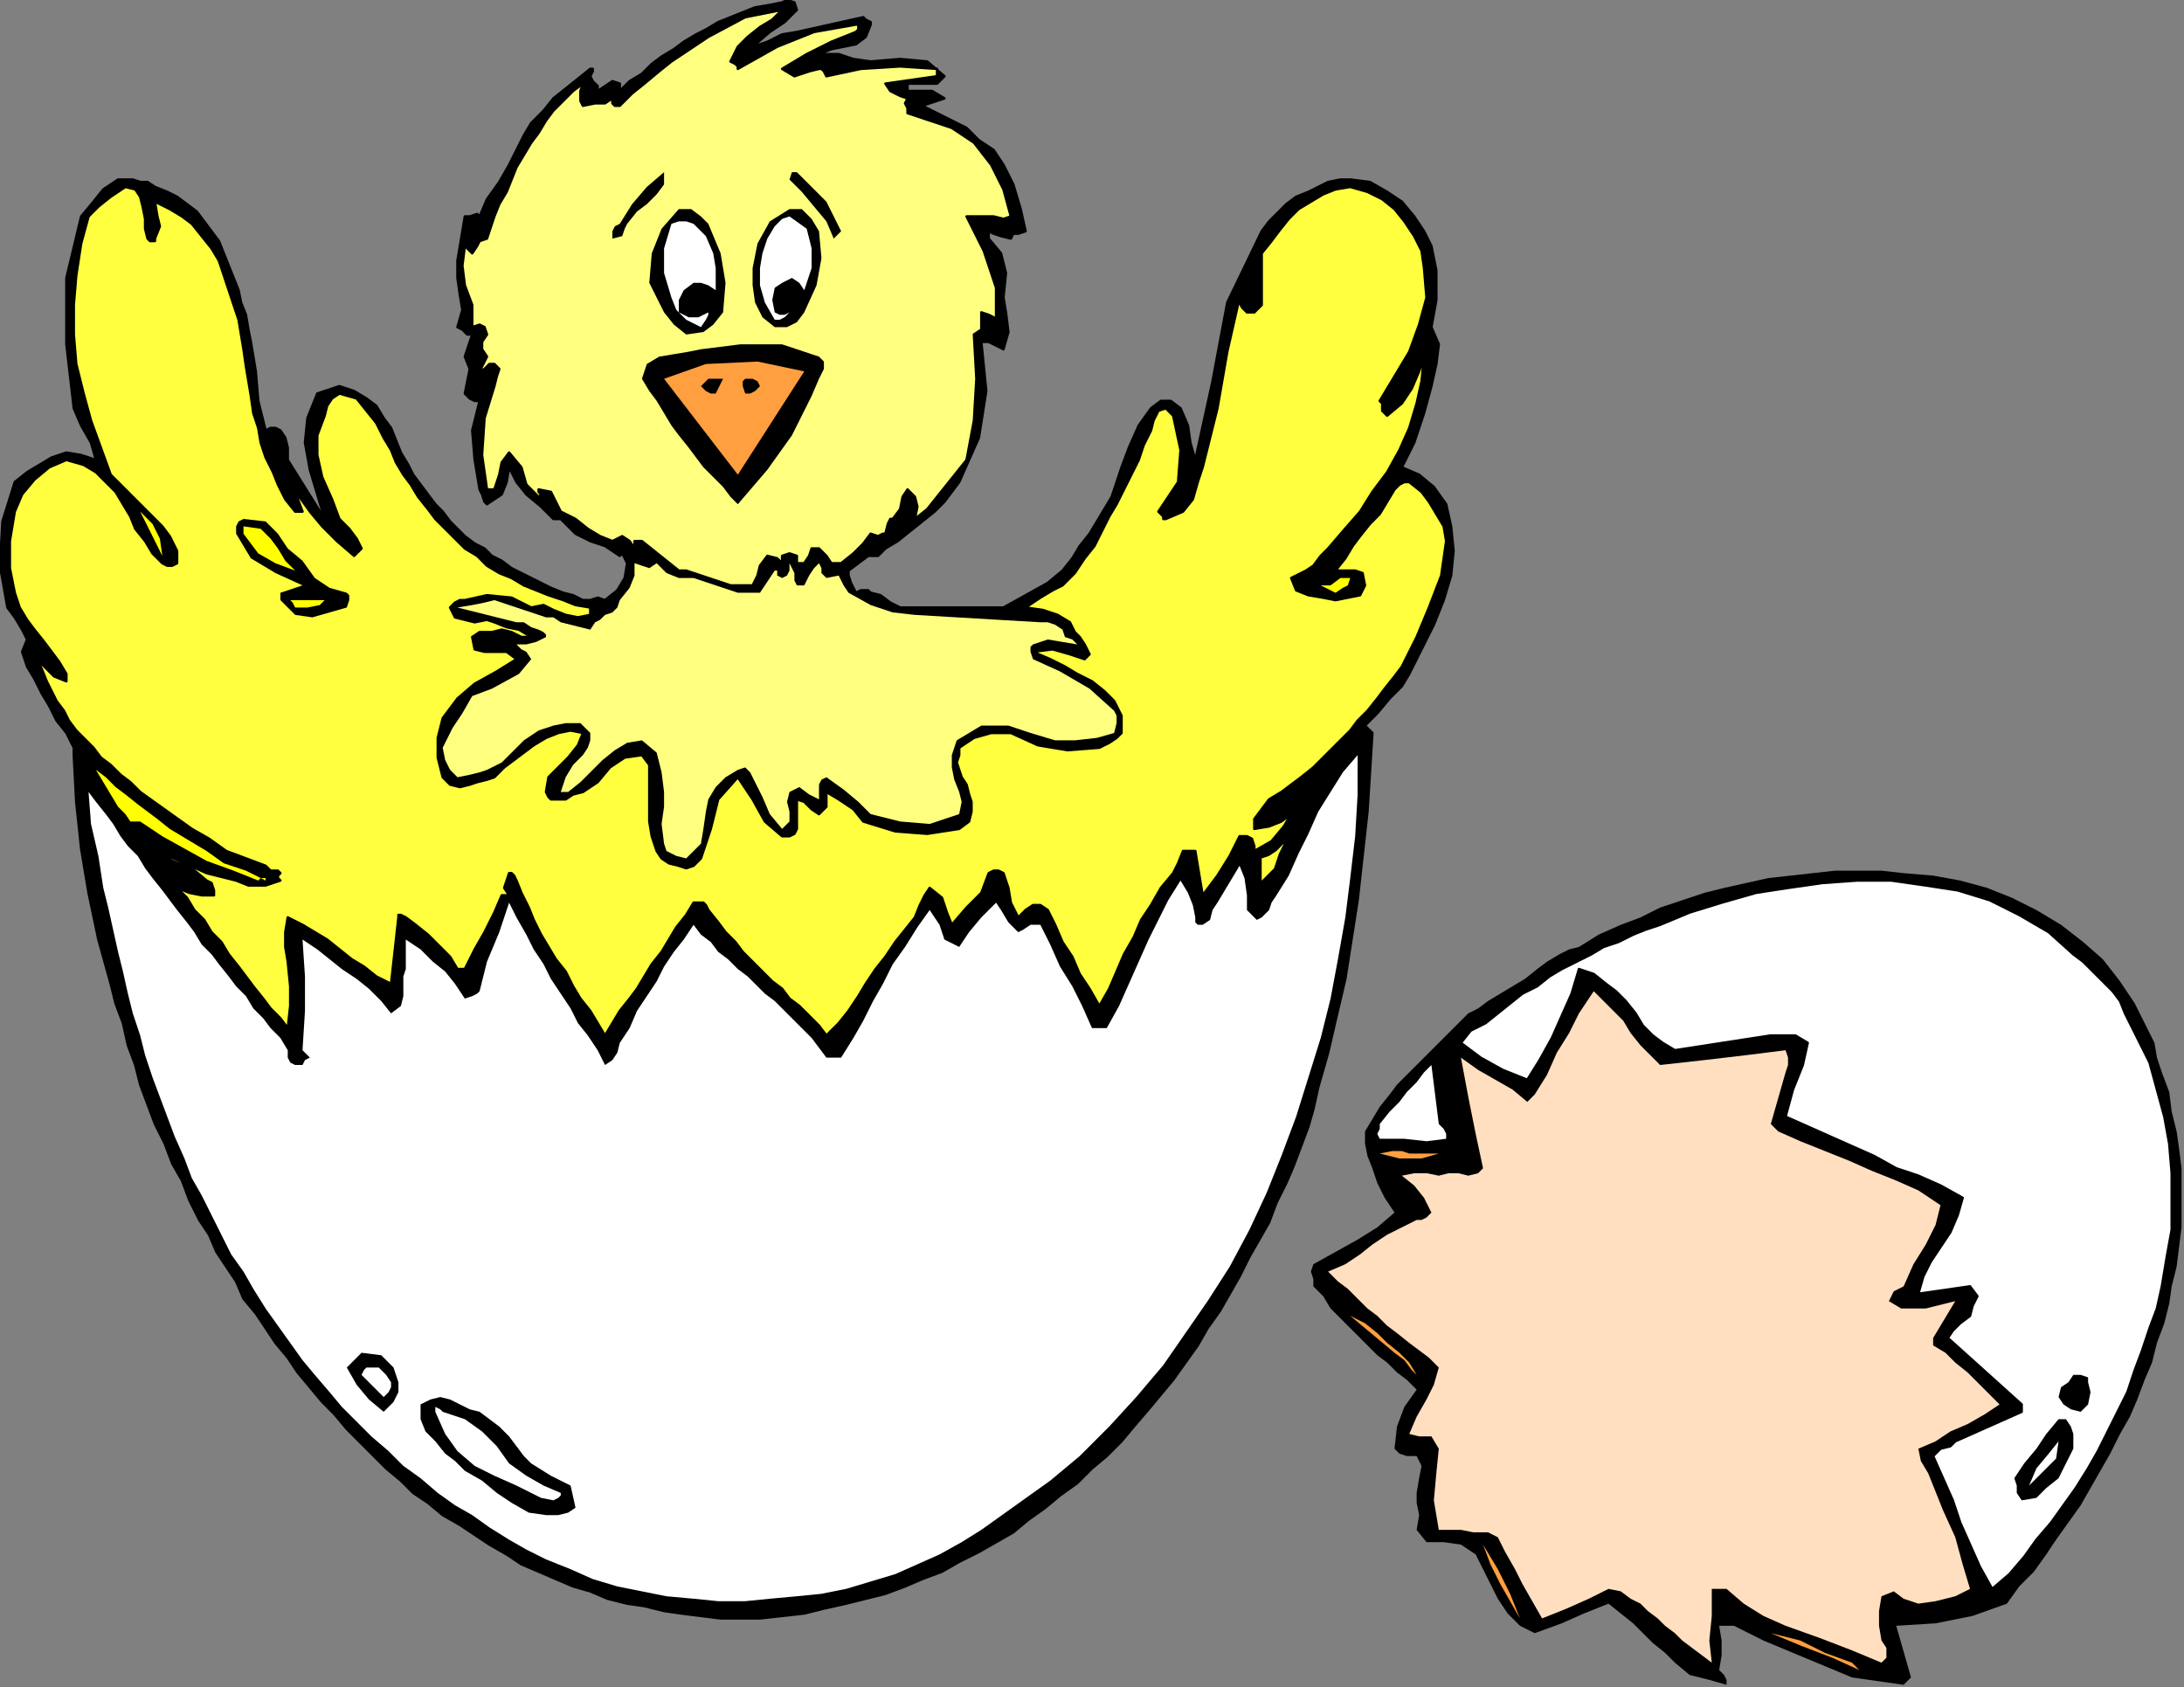 <?xml version="1.0" encoding="UTF-8" standalone="no"?>
<svg
   xmlns:dc="http://purl.org/dc/elements/1.1/"
   xmlns:cc="http://creativecommons.org/ns#"
   xmlns:rdf="http://www.w3.org/1999/02/22-rdf-syntax-ns#"
   xmlns:svg="http://www.w3.org/2000/svg"
   xmlns="http://www.w3.org/2000/svg"
   xmlns:sodipodi="http://sodipodi.sourceforge.net/DTD/sodipodi-0.dtd"
   xmlns:inkscape="http://www.inkscape.org/namespaces/inkscape"
   version="1.0"
   width="150.368mm"
   height="116.163mm"
   id="svg79"
   sodipodi:docname="ANSSG229.WMF">
  <rect width="100%" height="100%" fill="#808080" stroke="none"/>
  <sodipodi:namedview
     pagecolor="#ffffff"
     bordercolor="#666666"
     borderopacity="1"
     objecttolerance="10"
     gridtolerance="10"
     guidetolerance="10"
     inkscape:pageopacity="0"
     inkscape:pageshadow="2"
     inkscape:window-width="640"
     inkscape:window-height="480"
     id="namedview81" />
  <defs
     id="defs3">
    <pattern
       id="WMFhbasepattern"
       patternUnits="userSpaceOnUse"
       width="6"
       height="6"
       x="0"
       y="0" />
  </defs>
  <path
     style="fill:#000000;fill-rule:evenodd;fill-opacity:1;stroke:#000000;stroke-width:0.64px;stroke-linecap:round;stroke-linejoin:round;stroke-miterlimit:4;stroke-dasharray:none;stroke-opacity:1;"
     d="  M 257.28,62.08   L 260.48,65.92   L 261.76,71.04   L 261.12,77.44   L 261.12,77.44   L 261.76,81.28   L 262.4,86.4   L 261.12,90.88   L 261.12,90.88   L 259.84,90.24   L 258.56,89.6   L 257.28,88.96   L 257.28,88.96   L 255.36,88.96   L 256.64,101.76   L 254.72,113.92   L 249.6,125.44   L 249.6,125.44   L 247.68,128   L 245.76,130.56   L 243.2,133.12   L 240,135.68   L 236.8,138.24   L 233.6,140.8   L 230.4,142.72   L 230.4,142.72   L 229.76,143.36   L 229.12,144   L 228.48,144.64   L 228.48,144.64   L 225.92,144.64   L 223.36,146.56   L 220.8,148.48   L 220.8,148.48   L 220.8,149.76   L 221.44,151.68   L 222.72,154.24   L 222.72,154.24   L 224,153.6   L 225.92,153.6   L 226.56,154.24   L 226.56,154.24   L 229.12,154.88   L 231.68,156.8   L 234.24,158.08   L 234.24,158.08   L 243.2,158.08   L 252.16,158.08   L 261.12,158.08   L 261.12,158.08   L 266.88,154.88   L 272.64,151.68   L 276.48,148.48   L 276.48,148.48   L 279.04,145.28   L 280.96,142.08   L 283.52,138.88   L 285.44,135.68   L 287.36,132.48   L 289.28,129.28   L 290.56,125.44   L 291.84,121.6   L 291.84,121.6   L 293.76,116.48   L 296.32,110.72   L 299.52,106.24   L 299.52,106.24   L 302.08,104.32   L 304.64,104.32   L 307.2,106.24   L 307.2,106.24   L 309.12,110.72   L 309.76,115.2   L 311.04,119.68   L 311.04,119.68   L 315.52,99.2   L 319.36,78.72   L 328.32,60.16   L 328.32,60.16   L 330.24,57.6   L 332.8,55.04   L 334.72,53.12   L 337.28,51.2   L 340.48,49.92   L 343.04,48.64   L 345.6,47.36   L 348.8,46.72   L 351.36,46.72   L 351.36,46.72   L 356.48,47.36   L 360.96,49.92   L 364.8,52.48   L 368,56.32   L 370.56,60.16   L 372.48,64   L 372.48,64   L 373.76,70.4   L 373.76,78.08   L 372.48,85.12   L 372.48,85.12   L 374.4,89.6   L 373.76,94.72   L 372.48,100.48   L 372.48,100.48   L 370.56,107.52   L 368,115.2   L 364.8,121.6   L 364.8,121.6   L 369.28,123.52   L 373.12,126.72   L 376.32,131.2   L 376.32,131.2   L 377.6,136.96   L 378.24,143.36   L 377.6,149.76   L 375.68,156.16   L 373.12,162.56   L 369.92,168.96   L 366.72,175.36   L 366.72,175.36   L 364.8,178.56   L 361.6,181.76   L 358.4,185.6   L 355.2,188.8   L 355.2,188.8   L 357.12,190.72   L 355.84,211.2   L 353.28,234.24   L 350.08,254.72   L 347.52,265.6   L 347.52,265.6   L 345.6,273.92   L 343.04,282.88   L 341.76,288.64   L 341.76,288.64   L 340.48,293.12   L 338.56,298.24   L 336.64,303.36   L 334.72,307.84   L 332.16,312.96   L 330.24,318.08   L 327.68,322.56   L 325.12,327.04   L 322.56,332.16   L 320,336.64   L 317.44,341.12   L 314.24,345.6   L 311.68,350.08   L 308.48,354.56   L 305.28,359.04   L 302.08,362.88   L 298.88,366.72   L 295.04,371.2   L 291.84,375.04   L 288,378.88   L 284.16,382.08   L 280.32,385.92   L 275.84,389.12   L 272,392.32   L 267.52,395.52   L 263.68,398.72   L 259.2,401.28   L 254.72,403.84   L 249.6,406.4   L 245.12,408.96   L 240,410.88   L 235.52,412.8   L 230.4,414.72   L 225.28,416   L 220.16,417.28   L 214.4,418.56   L 209.28,419.84   L 203.52,420.48   L 197.76,421.12   L 197.76,421.12   L 192.64,421.12   L 187.52,421.12   L 182.4,420.48   L 177.28,419.84   L 172.8,419.2   L 167.68,417.92   L 163.2,417.28   L 158.08,416   L 153.6,414.08   L 149.12,412.8   L 144.64,410.88   L 140.16,408.96   L 135.68,407.04   L 131.84,404.48   L 127.36,401.92   L 123.52,399.36   L 119.68,396.8   L 115.2,394.24   L 111.36,391.04   L 107.52,388.48   L 104.32,385.28   L 100.48,382.08   L 97.28,378.88   L 93.44,375.04   L 90.24,371.84   L 87.04,368   L 83.84,364.8   L 80.64,360.96   L 77.44,357.12   L 74.88,353.28   L 71.68,349.44   L 69.12,345.6   L 66.56,341.76   L 63.36,337.92   L 61.44,333.44   L 58.88,329.6   L 56.32,325.76   L 54.4,321.28   L 51.84,317.44   L 51.84,317.44   L 49.28,312.32   L 47.36,307.2   L 44.8,302.72   L 42.88,297.6   L 40.32,292.48   L 38.4,287.36   L 36.48,282.24   L 35.2,277.12   L 33.28,272   L 32,266.24   L 30.08,261.12   L 28.8,256   L 28.8,256   L 25.6,244.48   L 23.04,232.32   L 21.12,220.8   L 19.84,208.64   L 19.2,196.48   L 19.2,196.48   L 19.2,194.56   L 17.28,190.72   L 14.72,187.52   L 12.8,183.68   L 10.88,180.48   L 8.96,176.64   L 7.04,173.44   L 5.76,169.6   L 5.76,169.6   L 7.04,166.4   L 5.76,163.84   L 3.84,160.64   L 1.92,158.08   L 1.92,158.08   L 0,147.2   L 0.64,135.68   L 3.84,125.44   L 3.84,125.44   L 7.04,122.88   L 10.24,120.96   L 13.44,119.04   L 17.28,117.76   L 21.12,118.4   L 24.96,119.68   L 24.96,119.68   L 23.68,115.2   L 21.12,110.72   L 19.2,106.24   L 19.2,106.24   L 17.28,89.6   L 17.28,72.32   L 21.12,56.32   L 21.12,56.32   L 24.32,52.48   L 26.88,49.28   L 30.72,46.72   L 34.56,46.72   L 34.56,46.72   L 36.48,47.36   L 38.4,47.36   L 40.32,48.64   L 40.32,48.64   L 43.52,49.92   L 46.08,51.2   L 48.64,53.12   L 51.2,55.04   L 53.12,57.6   L 55.04,60.16   L 56.96,62.72   L 58.24,65.92   L 59.52,69.12   L 60.8,72.32   L 62.08,75.52   L 62.72,78.72   L 64,81.92   L 64.64,85.76   L 65.28,88.96   L 65.28,88.96   L 66.56,96.64   L 67.2,104.32   L 69.12,112   L 69.12,112   L 70.4,111.36   L 71.68,111.36   L 72.96,112   L 72.96,112   L 74.24,113.92   L 74.88,116.48   L 74.88,119.68   L 74.88,119.68   L 78.08,124.8   L 81.28,129.92   L 84.48,135.04   L 84.48,135.04   L 82.56,128.64   L 80.64,122.24   L 79.36,115.2   L 80,108.8   L 82.56,102.4   L 82.56,102.4   L 88.32,100.48   L 92.16,101.76   L 95.36,103.68   L 97.92,105.6   L 99.84,108.8   L 101.76,111.36   L 103.04,114.56   L 104.32,117.76   L 106.24,120.96   L 107.52,123.52   L 107.52,123.52   L 109.44,126.08   L 111.36,128.64   L 113.28,131.2   L 115.2,133.12   L 117.12,135.68   L 119.04,137.6   L 120.96,139.52   L 123.52,141.44   L 126.08,142.72   L 128,144.64   L 130.56,145.92   L 133.12,147.84   L 135.68,149.12   L 138.24,150.4   L 140.8,151.68   L 143.36,152.96   L 146.56,154.24   L 149.12,154.88   L 151.68,156.16   L 151.68,156.16   L 153.6,156.16   L 155.52,155.52   L 157.44,156.16   L 157.44,156.16   L 160.64,153.6   L 162.56,150.4   L 163.2,146.56   L 163.2,146.56   L 162.56,145.28   L 161.92,144   L 161.28,144.64   L 161.28,144.64   L 157.44,142.08   L 153.6,140.8   L 149.76,138.88   L 149.76,138.88   L 147.84,136.96   L 145.92,135.04   L 144,135.04   L 144,135.04   L 140.8,131.84   L 136.96,128.64   L 134.4,125.44   L 132.48,121.6   L 132.48,121.6   L 131.84,125.44   L 130.56,128.64   L 126.72,131.2   L 126.72,131.2   L 126.08,130.56   L 125.44,128.64   L 124.8,127.36   L 124.8,127.36   L 123.52,119.68   L 122.88,112   L 124.8,104.32   L 124.8,104.32   L 123.52,104.32   L 122.24,103.68   L 120.96,102.4   L 120.96,102.4   L 121.6,99.2   L 122.24,96   L 120.96,92.8   L 120.96,92.8   L 122.88,87.04   L 121.6,87.04   L 120.32,85.76   L 119.04,85.12   L 119.04,85.12   L 120.32,80.64   L 119.68,76.8   L 119.04,72.32   L 119.04,67.84   L 119.04,67.84   L 120.96,56.32   L 122.24,56.32   L 124.16,55.68   L 124.8,56.32   L 124.8,56.32   L 126.72,51.84   L 129.92,47.36   L 132.48,42.88   L 132.48,42.88   L 134.4,39.04   L 136.32,35.2   L 138.24,32   L 141.44,28.8   L 144,25.6   L 147.2,23.04   L 150.4,20.48   L 153.6,17.92   L 153.6,17.92   L 154.24,17.92   L 154.24,18.56   L 153.6,19.84   L 153.6,19.84   L 154.24,21.12   L 155.52,22.4   L 155.52,23.68   L 155.52,23.68   L 157.44,22.4   L 159.36,21.12   L 161.28,21.76   L 161.28,21.76   L 161.28,22.4   L 161.28,23.04   L 161.28,23.68   L 161.28,23.68   L 163.84,21.12   L 167.04,19.2   L 169.6,16.64   L 172.16,14.72   L 175.36,12.8   L 177.92,10.88   L 181.12,8.96   L 183.68,7.68   L 186.88,5.76   L 190.08,4.48   L 193.28,3.2   L 196.48,1.92   L 200.32,1.28   L 203.52,0.64   L 203.52,0.64   L 204.8,0   L 206.72,0.64   L 207.36,2.56   L 207.36,2.56   L 204.16,5.76   L 200.32,8.32   L 195.84,12.16   L 195.84,12.16   L 199.68,10.88   L 203.52,8.96   L 207.36,8.32   L 207.36,8.32   L 224.64,4.48   L 225.28,5.12   L 226.56,5.76   L 226.56,6.4   L 226.56,6.4   L 225.28,9.6   L 222.72,11.52   L 219.52,12.16   L 216.32,12.8   L 213.12,14.08   L 213.12,14.08   L 218.24,14.08   L 222.08,15.36   L 226.56,16   L 226.56,16   L 234.24,15.36   L 241.28,16   L 245.76,19.84   L 245.76,19.84   L 243.84,21.76   L 240,21.76   L 236.16,21.76   L 236.16,21.76   L 236.16,23.68   L 239.36,23.68   L 242.56,23.68   L 245.76,25.6   L 245.76,25.6   L 243.84,26.24   L 241.92,26.88   L 240,27.52   L 240,27.52   L 243.84,29.44   L 247.68,31.36   L 251.52,33.28   L 251.52,33.28   L 254.72,36.48   L 258.56,39.04   L 261.12,42.88   L 261.12,42.88   L 263.68,48   L 265.6,54.4   L 266.88,60.16   L 266.88,60.16   L 264.96,60.8   L 263.68,60.8   L 263.04,62.08   L 263.04,62.08   L 260.48,61.44   L 258.56,60.8   L 257.28,60.16   L 257.28,60.16   L 257.28,62.08  z "
     id="path5" />
  <path
     style="fill:#ffff7f;fill-rule:evenodd;fill-opacity:1;stroke:#000000;stroke-width:0.64px;stroke-linecap:round;stroke-linejoin:round;stroke-miterlimit:4;stroke-dasharray:none;stroke-opacity:1;"
     d="  M 255.36,56.32   L 258.56,56.32   L 261.12,56.96   L 263.04,56.32   L 263.04,56.32   L 261.12,49.28   L 257.92,42.88   L 253.44,37.12   L 247.68,33.28   L 247.68,33.28   L 236.16,29.44   L 236.16,28.16   L 235.52,26.88   L 236.16,25.6   L 236.16,25.6   L 234.24,24.96   L 231.68,23.68   L 230.4,21.76   L 230.4,21.76   L 230.4,21.76   L 243.84,19.84   L 243.84,17.92   L 234.24,17.28   L 224,17.92   L 215.04,19.84   L 215.04,19.84   L 214.4,18.56   L 213.76,17.92   L 213.12,17.92   L 213.12,17.92   L 210.56,18.56   L 206.72,19.84   L 203.52,17.92   L 203.52,17.92   L 209.92,14.08   L 216.32,10.88   L 222.72,8.32   L 222.72,8.32   L 223.36,7.68   L 223.36,6.4   L 222.72,6.4   L 222.72,6.4   L 211.84,8.32   L 202.24,12.16   L 192,17.92   L 192,17.92   L 192,17.28   L 191.36,16.64   L 190.08,16   L 190.08,16   L 192,12.16   L 194.56,9.6   L 197.76,7.04   L 200.96,5.12   L 203.52,2.56   L 203.52,2.56   L 193.92,4.48   L 184.32,9.6   L 174.72,16   L 174.72,16   L 171.52,18.56   L 167.68,21.76   L 164.48,24.32   L 161.28,27.52   L 161.28,27.52   L 160,27.52   L 159.36,26.88   L 159.36,25.6   L 159.36,25.6   L 157.44,26.88   L 154.88,26.88   L 151.68,27.52   L 151.68,27.52   L 151.04,26.24   L 151.04,23.68   L 151.68,21.76   L 151.68,21.76   L 151.68,22.4   L 151.68,22.4   L 151.68,21.76   L 151.68,21.76   L 151.68,21.76   L 149.12,23.68   L 146.56,26.24   L 144,28.8   L 142.08,31.36   L 140.16,34.56   L 138.24,37.12   L 136.32,40.32   L 134.4,43.52   L 133.12,46.72   L 131.84,49.92   L 129.92,53.12   L 128.64,56.32   L 128.64,56.32   L 128,58.24   L 127.36,60.16   L 126.72,62.08   L 126.72,62.08   L 124.8,62.72   L 124.16,64   L 122.88,65.92   L 122.88,65.92   L 120.96,64   L 120.32,69.12   L 120.96,74.24   L 122.88,79.36   L 122.88,79.36   L 122.88,81.28   L 122.88,83.2   L 122.88,85.12   L 122.88,85.12   L 124.8,84.48   L 126.08,85.12   L 126.72,87.04   L 126.72,87.04   L 125.44,88.96   L 125.44,90.88   L 126.72,92.8   L 126.72,92.8   L 126.08,94.08   L 125.44,95.36   L 124.8,96.64   L 124.8,96.64   L 126.08,96   L 127.36,94.72   L 128.64,94.72   L 128.64,94.72   L 129.92,96   L 129.28,97.92   L 128.64,100.48   L 128.64,100.48   L 126.08,108.8   L 125.44,118.4   L 126.72,127.36   L 126.72,127.36   L 128.64,127.36   L 129.92,123.52   L 130.56,120.32   L 132.48,117.76   L 132.48,117.76   L 135.68,121.6   L 136.96,126.08   L 140.16,129.28   L 140.16,129.28   L 140.8,128.64   L 140.16,128   L 140.16,127.36   L 140.16,127.36   L 143.36,128   L 144.64,130.56   L 145.92,133.12   L 145.92,133.12   L 149.76,135.04   L 152.96,137.6   L 156.16,139.52   L 159.36,140.8   L 159.36,140.8   L 161.92,139.52   L 163.84,140.8   L 165.12,142.72   L 165.12,142.72   L 165.12,140.8   L 167.04,140.8   L 170.24,143.36   L 173.44,145.92   L 176.64,148.48   L 176.64,148.48   L 178.56,148.48   L 184.32,150.4   L 190.08,152.32   L 195.84,152.32   L 195.84,152.32   L 197.12,149.76   L 197.76,147.2   L 199.68,144.64   L 199.68,144.64   L 202.24,145.28   L 203.52,146.56   L 203.52,144.64   L 203.52,144.64   L 205.44,144   L 207.36,144.64   L 207.36,146.56   L 207.36,146.56   L 208,146.56   L 208.64,146.56   L 209.28,146.56   L 209.28,146.56   L 210.56,144.64   L 211.2,142.72   L 213.12,142.72   L 213.12,142.72   L 215.04,144.64   L 216.32,146.56   L 218.88,146.56   L 218.88,146.56   L 222.08,144   L 224.64,141.44   L 226.56,138.88   L 226.56,138.88   L 228.48,139.52   L 229.76,138.88   L 230.4,138.88   L 230.4,138.88   L 231.04,136.32   L 231.68,135.04   L 232.32,135.04   L 232.32,135.04   L 234.24,132.48   L 234.88,129.28   L 236.16,127.36   L 236.16,127.36   L 238.08,129.28   L 238.72,131.84   L 238.08,135.04   L 238.08,135.04   L 241.28,132.48   L 243.84,129.28   L 246.4,126.08   L 248.96,122.88   L 251.52,119.68   L 251.52,119.68   L 253.44,109.44   L 254.08,98.56   L 253.44,87.04   L 253.44,87.04   L 255.36,85.76   L 255.36,83.2   L 255.36,81.28   L 255.36,81.28   L 257.28,81.92   L 258.56,82.56   L 259.2,83.2   L 259.2,83.2   L 259.2,74.88   L 256,65.28   L 251.52,56.32   L 251.52,56.32   L 255.36,56.32  z "
     id="path7" />
  <path
     style="fill:#000000;fill-rule:evenodd;fill-opacity:1;stroke:none;"
     d="  M 215.04,52.48   L 218.88,60.16   L 216.96,62.08   L 215.04,57.6   L 211.84,53.76   L 208.64,49.92   L 205.44,46.72   L 205.44,46.72   L 206.08,44.8   L 207.36,44.8   L 207.36,44.8   L 207.36,44.8   L 215.04,52.48  z "
     id="path9" />
  <path
     style="fill:#000000;fill-rule:evenodd;fill-opacity:1;stroke:none;"
     d="  M 163.2,58.24   L 162.56,59.52   L 161.92,61.44   L 159.36,62.08   L 159.36,62.08   L 159.36,60.16   L 160,58.88   L 161.28,58.24   L 161.28,58.24   L 164.48,53.12   L 168.32,48.64   L 172.8,44.8   L 172.8,44.8   L 172.8,48   L 170.88,50.56   L 168.32,53.12   L 165.76,55.04   L 163.2,58.24  z "
     id="path11" />
  <path
     style="fill:#ffff3f;fill-rule:evenodd;fill-opacity:1;stroke:#000000;stroke-width:0.64px;stroke-linecap:round;stroke-linejoin:round;stroke-miterlimit:4;stroke-dasharray:none;stroke-opacity:1;"
     d="  M 370.56,69.76   L 371.2,77.44   L 369.28,84.48   L 366.72,91.52   L 362.88,97.92   L 359.04,104.32   L 359.04,104.32   L 359.68,104.96   L 359.68,106.88   L 360.96,108.16   L 360.96,108.16   L 364.8,104.96   L 367.36,101.12   L 369.28,96.64   L 370.56,92.8   L 370.56,92.8   L 369.92,99.2   L 368.64,104.96   L 366.72,111.36   L 364.16,117.12   L 360.96,122.88   L 357.12,128   L 353.92,133.12   L 349.44,138.24   L 345.6,142.72   L 345.6,142.72   L 343.68,144.64   L 341.76,147.2   L 339.84,148.48   L 339.84,148.48   L 336,150.4   L 337.28,153.6   L 340.48,154.88   L 344.32,155.52   L 347.52,156.16   L 347.52,156.16   L 350.72,155.52   L 353.92,154.88   L 355.2,152.32   L 355.2,152.32   L 354.56,149.12   L 352.64,148.48   L 349.44,148.48   L 349.44,148.48   L 349.44,148.48   L 348.8,148.48   L 347.52,148.48   L 347.52,148.48   L 350.08,145.28   L 352,142.08   L 353.92,139.52   L 356.48,136.32   L 359.04,133.76   L 360.96,130.56   L 362.88,127.36   L 362.88,127.36   L 364.16,126.08   L 365.44,125.44   L 366.72,125.44   L 366.72,125.44   L 369.92,128   L 371.84,130.56   L 373.76,133.76   L 375.68,136.96   L 376.32,140.8   L 376.32,140.8   L 375.04,149.76   L 371.84,158.08   L 368.64,165.76   L 364.8,173.44   L 364.8,173.44   L 362.88,176   L 360.32,179.2   L 358.4,181.76   L 355.84,184.96   L 353.28,187.52   L 351.36,190.08   L 348.8,192.64   L 346.24,195.2   L 343.68,197.76   L 341.76,199.68   L 338.56,202.24   L 336,204.16   L 333.44,206.08   L 330.24,208   L 330.24,208   L 328.32,210.56   L 326.4,213.12   L 326.4,215.68   L 326.4,215.68   L 330.24,215.04   L 333.44,213.76   L 336,211.84   L 336,211.84   L 334.08,215.04   L 330.88,218.88   L 326.4,221.44   L 326.4,221.44   L 326.4,220.16   L 325.76,218.24   L 324.48,217.6   L 324.48,217.6   L 322.56,217.6   L 320,222.72   L 316.8,227.84   L 312.96,232.96   L 312.96,232.96   L 311.04,221.44   L 307.84,221.44   L 306.56,224.64   L 305.28,227.2   L 305.28,227.2   L 302.08,231.04   L 299.52,235.52   L 296.96,239.36   L 295.04,243.84   L 292.48,248.32   L 290.56,252.8   L 288.64,257.28   L 286.08,261.76   L 286.08,261.76   L 283.52,257.28   L 280.96,253.44   L 279.04,248.96   L 276.48,245.12   L 274.56,240.64   L 272.64,236.8   L 272.64,236.8   L 270.72,235.52   L 268.8,235.52   L 266.88,236.8   L 266.88,236.8   L 264.96,238.72   L 263.04,234.88   L 262.4,231.04   L 261.12,227.2   L 261.12,227.2   L 259.84,226.56   L 258.56,226.56   L 257.28,227.2   L 257.28,227.2   L 255.36,232.32   L 251.52,236.16   L 247.68,240.64   L 247.68,240.64   L 246.4,237.44   L 245.12,233.6   L 241.92,231.04   L 241.92,231.04   L 240.64,232.96   L 239.36,235.52   L 238.08,238.72   L 238.08,238.72   L 235.52,241.92   L 232.96,245.12   L 230.4,248.96   L 227.84,252.16   L 225.28,256   L 223.36,259.2   L 220.8,263.04   L 218.24,266.24   L 215.04,269.44   L 215.04,269.44   L 213.12,266.88   L 210.56,264.32   L 208,261.76   L 205.44,259.84   L 203.52,257.28   L 200.96,255.36   L 198.4,252.8   L 195.84,250.24   L 193.28,247.68   L 191.36,245.12   L 188.8,242.56   L 186.88,240   L 184.32,236.8   L 184.32,236.8   L 183.68,235.52   L 183.04,234.88   L 182.4,234.88   L 182.4,234.88   L 180.48,234.88   L 178.56,238.08   L 176,241.28   L 174.08,244.48   L 172.16,247.68   L 169.6,250.88   L 167.68,254.08   L 165.76,257.28   L 163.84,259.84   L 161.28,263.04   L 159.36,266.24   L 157.44,269.44   L 157.44,269.44   L 155.52,266.24   L 153.6,263.04   L 151.04,259.84   L 149.12,256.64   L 147.2,252.8   L 144.64,249.6   L 142.72,246.4   L 140.8,243.2   L 138.88,239.36   L 137.6,236.16   L 135.68,232.32   L 134.4,229.12   L 134.4,229.12   L 133.76,227.84   L 133.12,227.2   L 132.48,227.2   L 132.48,227.2   L 131.84,229.12   L 131.2,231.04   L 132.48,232.96   L 132.48,232.96   L 130.56,232.96   L 128.64,237.44   L 126.08,242.56   L 123.52,247.04   L 120.96,252.16   L 120.96,252.16   L 119.04,252.16   L 117.12,248.96   L 113.92,245.76   L 111.36,243.2   L 108.16,240.64   L 105.6,238.72   L 105.6,238.72   L 104.32,238.08   L 103.68,238.08   L 103.68,238.72   L 103.68,238.72   L 103.04,244.48   L 102.4,250.24   L 101.76,256   L 101.76,256   L 97.92,254.08   L 94.72,251.52   L 91.52,249.6   L 88.32,247.04   L 85.12,244.48   L 81.92,242.56   L 78.72,240.64   L 74.88,238.72   L 74.88,238.72   L 74.24,242.56   L 74.24,246.4   L 74.88,250.24   L 74.88,250.24   L 75.52,256.64   L 75.52,261.76   L 74.88,267.52   L 74.88,267.52   L 72.96,264.96   L 70.4,262.4   L 68.48,259.84   L 65.92,256.64   L 64,254.08   L 62.08,251.52   L 59.52,248.32   L 57.6,245.12   L 55.04,242.56   L 53.12,239.36   L 50.56,236.8   L 48.64,233.6   L 46.08,231.04   L 46.08,231.04   L 49.28,232.32   L 52.48,232.96   L 55.68,232.96   L 55.68,232.96   L 55.68,231.68   L 55.04,229.76   L 53.76,229.12   L 53.76,229.12   L 49.92,225.92   L 44.8,224   L 40.32,221.44   L 40.32,221.44   L 46.72,224   L 53.76,227.2   L 61.44,229.12   L 61.44,229.12   L 64.64,230.4   L 69.12,230.4   L 72.96,229.12   L 72.96,229.12   L 72.32,228.48   L 72.32,227.84   L 72.96,227.2   L 72.96,227.2   L 72.32,226.56   L 70.4,226.56   L 69.12,225.28   L 69.12,225.28   L 64,223.36   L 58.88,221.44   L 54.4,218.24   L 49.92,215.68   L 45.44,212.48   L 40.96,209.28   L 36.48,206.08   L 36.48,206.08   L 33.92,203.52   L 31.36,201.6   L 28.8,199.04   L 26.24,197.12   L 24.32,194.56   L 22.4,192.64   L 19.84,190.08   L 17.92,187.52   L 16.64,184.96   L 14.72,182.4   L 13.44,179.84   L 12.16,177.28   L 10.88,174.08   L 9.6,171.52   L 9.6,171.52   L 11.52,173.44   L 14.08,176   L 17.28,177.28   L 17.28,177.28   L 17.28,175.36   L 15.36,172.16   L 13.44,169.6   L 11.52,167.04   L 8.96,163.84   L 7.04,161.28   L 5.12,158.08   L 3.84,154.24   L 3.84,154.24   L 2.56,147.84   L 2.56,140.8   L 3.84,133.12   L 3.84,133.12   L 5.76,128.64   L 8.96,124.8   L 12.8,121.6   L 17.28,119.68   L 17.28,119.68   L 21.76,120.96   L 24.96,122.88   L 27.52,125.44   L 30.08,128   L 32,131.2   L 33.92,134.4   L 35.2,137.6   L 37.76,140.8   L 39.68,144   L 42.24,146.56   L 42.24,146.56   L 43.52,147.2   L 44.8,147.2   L 46.08,146.56   L 46.08,146.56   L 46.08,143.36   L 44.16,139.52   L 42.24,136.96   L 42.24,136.96   L 28.8,123.52   L 26.24,116.48   L 23.68,109.44   L 21.76,102.4   L 19.84,94.72   L 19.2,87.04   L 19.2,79.36   L 19.84,71.68   L 21.12,63.36   L 23.04,56.32   L 23.04,56.32   L 25.6,53.76   L 28.8,51.2   L 32.64,48.64   L 32.64,48.64   L 35.2,49.28   L 36.48,51.2   L 37.12,53.76   L 37.76,56.96   L 37.76,59.52   L 38.4,62.08   L 38.4,62.08   L 39.04,62.72   L 40.32,62.72   L 40.32,62.08   L 40.32,62.08   L 41.6,58.88   L 40.96,56.32   L 40.32,52.48   L 40.32,52.48   L 44.16,54.4   L 47.36,56.32   L 49.92,58.24   L 49.92,58.24   L 52.48,61.44   L 55.04,64.64   L 56.96,67.84   L 58.24,71.68   L 59.52,75.52   L 60.8,79.36   L 62.08,83.2   L 62.72,87.04   L 63.36,90.88   L 64,95.36   L 64.64,99.2   L 65.28,103.04   L 65.92,107.52   L 67.2,111.36   L 67.84,115.2   L 69.12,119.04   L 71.04,122.88   L 72.32,126.08   L 74.24,129.92   L 76.8,133.12   L 76.8,133.12   L 77.44,133.12   L 78.08,133.12   L 78.72,133.12   L 78.72,133.12   L 76.8,128   L 74.88,123.52   L 72.96,119.68   L 72.96,119.68   L 75.52,124.16   L 77.44,128.64   L 80.64,133.12   L 83.84,136.96   L 87.68,140.8   L 92.16,144.64   L 92.16,144.64   L 92.8,144   L 93.44,143.36   L 94.08,142.72   L 94.08,142.72   L 92.8,140.16   L 90.88,137.6   L 88.32,135.04   L 88.32,135.04   L 86.4,129.92   L 83.84,124.16   L 82.56,118.4   L 82.56,113.28   L 84.48,108.16   L 84.48,108.16   L 85.12,105.6   L 86.4,103.68   L 88.32,102.4   L 88.32,102.4   L 92.8,103.68   L 95.36,106.88   L 97.92,110.08   L 99.84,113.92   L 99.84,113.92   L 101.76,117.12   L 103.04,120.32   L 104.96,123.52   L 106.88,126.08   L 108.8,129.28   L 111.36,132.48   L 113.28,135.04   L 115.84,137.6   L 118.4,140.16   L 120.96,142.72   L 124.16,144.64   L 126.72,147.2   L 129.92,149.12   L 133.12,150.4   L 136.32,152.32   L 139.52,153.6   L 142.72,154.88   L 146.56,156.16   L 149.76,157.44   L 153.6,158.08   L 153.6,158.08   L 153.6,158.72   L 153.6,159.36   L 153.6,160   L 153.6,160   L 150.4,160.64   L 147.2,160   L 144,158.72   L 141.44,157.44   L 138.24,158.08   L 138.24,158.08   L 133.12,155.52   L 126.72,154.88   L 120.96,156.16   L 120.96,156.16   L 119.68,156.16   L 118.4,156.8   L 117.12,158.08   L 117.12,158.08   L 118.4,160.64   L 120.96,161.28   L 123.52,161.92   L 126.72,161.28   L 128.64,161.92   L 128.64,161.92   L 131.84,163.2   L 135.04,163.84   L 138.24,165.76   L 138.24,165.76   L 135.68,165.76   L 133.12,164.48   L 130.56,163.84   L 130.56,163.84   L 128,164.48   L 124.8,164.48   L 122.88,165.76   L 122.88,165.76   L 123.52,168.96   L 126.08,169.6   L 128.64,169.6   L 131.84,169.6   L 134.4,171.52   L 134.4,171.52   L 129.28,174.72   L 123.52,177.92   L 119.04,181.76   L 115.2,186.88   L 115.2,186.88   L 113.92,192   L 113.92,197.12   L 115.2,202.24   L 115.2,202.24   L 117.12,204.16   L 119.68,204.8   L 122.24,204.16   L 124.16,203.52   L 126.72,202.88   L 128.64,202.24   L 128.64,202.24   L 131.2,199.68   L 133.76,197.76   L 136.32,195.84   L 138.88,193.92   L 142.08,192   L 145.28,190.72   L 148.48,190.08   L 151.68,190.72   L 151.68,190.72   L 150.4,193.92   L 147.84,197.12   L 145.28,199.68   L 142.72,202.24   L 142.08,206.08   L 142.08,206.08   L 142.72,207.36   L 143.36,208   L 144,208   L 144,208   L 147.2,208   L 149.12,206.72   L 151.68,206.08   L 151.68,206.08   L 155.52,203.52   L 158.72,199.68   L 162.56,197.12   L 167.04,196.48   L 167.04,196.48   L 168.96,199.04   L 168.96,202.88   L 168.96,206.08   L 168.96,209.92   L 168.96,209.92   L 168.96,213.76   L 169.6,217.6   L 170.88,221.44   L 170.88,221.44   L 172.16,223.36   L 174.08,224.64   L 176.64,225.28   L 176.64,225.28   L 178.56,225.92   L 180.48,225.28   L 182.4,223.36   L 182.4,223.36   L 184.96,215.68   L 186.88,208   L 192,202.24   L 192,202.24   L 195.84,208   L 199.04,213.76   L 203.52,217.6   L 203.52,217.6   L 205.44,217.6   L 206.72,216.96   L 207.36,215.68   L 207.36,215.68   L 207.36,212.48   L 207.36,209.92   L 207.36,208   L 207.36,208   L 209.28,208.64   L 211.2,210.56   L 213.12,211.84   L 213.12,211.84   L 215.04,209.92   L 215.04,208   L 215.04,206.08   L 215.04,206.08   L 218.24,208   L 222.08,210.56   L 224.64,213.76   L 224.64,213.76   L 232.96,216.32   L 241.28,216.96   L 249.6,215.68   L 249.6,215.68   L 252.16,213.76   L 252.8,211.2   L 252.8,208.64   L 252.16,206.72   L 251.52,204.16   L 250.24,202.24   L 249.6,200.32   L 249.6,200.32   L 248.96,198.4   L 249.6,196.48   L 249.6,194.56   L 249.6,194.56   L 253.44,192   L 257.92,190.72   L 263.04,190.72   L 263.04,190.72   L 270.08,193.92   L 277.76,195.2   L 286.08,194.56   L 286.08,194.56   L 288.64,193.28   L 290.56,192   L 291.84,190.72   L 291.84,190.72   L 291.84,186.24   L 289.92,182.4   L 287.36,179.84   L 284.16,177.28   L 280.32,175.36   L 280.32,175.36   L 277.12,173.44   L 273.28,171.52   L 268.8,169.6   L 268.8,169.6   L 273.92,168.96   L 278.4,170.24   L 282.24,171.52   L 282.24,171.52   L 283.52,170.24   L 282.88,168.96   L 282.24,167.68   L 282.24,167.68   L 280.96,165.76   L 279.68,164.48   L 278.4,161.92   L 278.4,161.92   L 275.2,160   L 271.36,158.72   L 266.88,158.08   L 266.88,158.08   L 270.72,155.52   L 273.92,153.6   L 276.48,152.32   L 276.48,152.32   L 279.68,149.12   L 282.24,145.28   L 284.8,142.08   L 286.72,138.24   L 288.64,134.4   L 290.56,131.2   L 292.48,127.36   L 294.4,123.52   L 296.32,119.68   L 297.6,115.84   L 299.52,112   L 299.52,112   L 300.16,109.44   L 301.44,106.88   L 303.36,106.24   L 303.36,106.24   L 305.28,108.16   L 307.2,117.12   L 306.56,125.44   L 301.44,133.12   L 301.44,133.12   L 302.72,134.4   L 302.72,135.04   L 303.36,135.04   L 303.36,135.04   L 307.84,133.12   L 310.4,129.92   L 311.68,125.44   L 312.96,121.6   L 312.96,121.6   L 316.8,106.24   L 319.36,91.52   L 322.56,77.44   L 322.56,77.44   L 322.56,78.72   L 323.2,80   L 324.48,81.28   L 324.48,81.28   L 326.4,81.28   L 327.04,80.64   L 328.32,79.36   L 328.32,79.36   L 328.32,65.92   L 330.88,62.72   L 332.8,60.16   L 335.36,56.96   L 337.92,54.4   L 341.12,52.48   L 344.32,50.56   L 347.52,49.28   L 351.36,48.64   L 351.36,48.64   L 355.84,49.92   L 359.68,51.84   L 362.88,54.4   L 365.44,57.6   L 368,61.44   L 369.92,65.28   L 370.56,69.76  z "
     id="path13" />
  <path
     style="fill:#000000;fill-rule:evenodd;fill-opacity:1;stroke:none;"
     d="  M 213.12,60.16   L 213.76,67.2   L 212.48,74.24   L 209.28,81.28   L 209.28,81.28   L 207.36,83.84   L 204.8,85.12   L 201.6,85.12   L 201.6,85.12   L 198.4,82.56   L 196.48,78.72   L 195.84,74.24   L 195.84,69.76   L 195.84,69.76   L 197.12,63.36   L 200.32,57.6   L 205.44,54.4   L 205.44,54.4   L 208.64,54.4   L 211.2,56.96   L 213.12,60.16  z "
     id="path15" />
  <path
     style="fill:#000000;fill-rule:evenodd;fill-opacity:1;stroke:none;"
     d="  M 184.32,58.24   L 187.52,65.92   L 188.8,73.6   L 188.16,81.28   L 188.16,81.28   L 185.6,84.48   L 183.04,86.4   L 178.56,87.04   L 178.56,87.04   L 175.36,84.48   L 172.8,81.28   L 170.88,77.44   L 168.96,73.6   L 168.96,73.6   L 169.6,65.92   L 172.16,59.52   L 176.64,54.4   L 176.64,54.4   L 179.84,54.4   L 182.4,56.32   L 184.32,58.24  z "
     id="path17" />
  <path
     style="fill:#ffffff;fill-rule:evenodd;fill-opacity:1;stroke:none;"
     d="  M 211.2,69.76   L 209.28,75.52   L 208,73.6   L 206.08,72.32   L 203.52,73.6   L 203.52,73.6   L 201.6,74.88   L 200.96,78.08   L 201.6,81.28   L 201.6,81.28   L 202.88,81.92   L 204.16,81.92   L 205.44,81.28   L 205.44,81.28   L 204.16,82.56   L 202.88,83.2   L 201.6,83.2   L 201.6,83.2   L 199.04,78.72   L 197.76,74.24   L 197.76,69.76   L 198.4,65.92   L 199.68,62.08   L 199.68,62.08   L 201.6,58.88   L 203.52,56.96   L 205.44,56.32   L 205.44,56.32   L 209.92,59.52   L 211.2,64.64   L 211.2,69.76  z "
     id="path19" />
  <path
     style="fill:#ffffff;fill-rule:evenodd;fill-opacity:1;stroke:none;"
     d="  M 186.24,69.76   L 186.24,75.52   L 184.32,74.24   L 182.4,73.6   L 180.48,73.6   L 180.48,73.6   L 177.92,75.52   L 176.64,78.08   L 176.64,81.28   L 176.64,81.28   L 179.2,82.56   L 181.76,82.56   L 184.32,81.28   L 184.32,81.28   L 184.32,81.28   L 184.32,81.92   L 183.68,83.2   L 182.4,85.12   L 182.4,85.12   L 178.56,83.2   L 176,80.64   L 174.72,77.44   L 174.72,77.44   L 172.8,71.04   L 172.8,64.64   L 174.72,58.24   L 174.72,58.24   L 176.64,57.6   L 178.56,57.6   L 180.48,58.24   L 180.48,58.24   L 183.68,61.44   L 185.6,65.92   L 186.24,69.76  z "
     id="path21" />
  <path
     style="fill:#000000;fill-rule:evenodd;fill-opacity:1;stroke:none;"
     d="  M 213.12,92.8   L 214.4,94.08   L 214.4,96   L 213.12,98.56   L 213.12,98.56   L 211.2,103.04   L 208.64,108.16   L 206.08,113.28   L 202.88,117.76   L 199.68,122.24   L 195.84,126.72   L 192,131.2   L 192,131.2   L 190.08,129.28   L 188.16,126.72   L 185.6,124.16   L 183.04,121.6   L 181.12,119.04   L 179.2,116.48   L 176.64,113.28   L 174.72,110.72   L 172.8,107.52   L 170.88,104.32   L 168.96,101.76   L 167.04,98.56   L 167.04,98.56   L 168.32,94.72   L 171.52,92.8   L 175.36,92.16   L 179.2,91.52   L 182.4,90.88   L 182.4,90.88   L 192.64,89.6   L 203.52,89.6   L 213.12,92.8  z "
     id="path23" />
  <path
     style="fill:#ff9f3f;fill-rule:evenodd;fill-opacity:1;stroke:none;"
     d="  M 209.28,96.64   L 192,123.52   L 192,123.52   L 172.8,98.56   L 183.68,94.72   L 197.12,94.08   L 209.28,96.64  z "
     id="path25" />
  <path
     style="fill:#000000;fill-rule:evenodd;fill-opacity:1;stroke:none;"
     d="  M 188.16,98.56   L 187.52,99.84   L 186.88,101.12   L 186.24,102.4   L 186.24,102.4   L 184.96,102.4   L 183.68,101.76   L 182.4,100.48   L 182.4,100.48   L 184.32,98.56   L 188.16,98.56  z "
     id="path27" />
  <path
     style="fill:#000000;fill-rule:evenodd;fill-opacity:1;stroke:none;"
     d="  M 197.76,100.48   L 196.48,101.76   L 195.2,102.4   L 193.92,102.4   L 193.92,102.4   L 193.28,100.48   L 193.28,99.2   L 193.92,98.56   L 193.92,98.56   L 195.84,98.56   L 197.12,99.2   L 197.76,100.48  z "
     id="path29" />
  <path
     style="fill:#ffff00;fill-rule:evenodd;fill-opacity:1;stroke:none;"
     d="  M 42.24,144.64   L 40.32,140.8   L 38.4,136.96   L 36.48,133.12   L 36.48,133.12   L 39.68,136.32   L 41.6,140.16   L 42.24,144.64  z "
     id="path31" />
  <path
     style="fill:#000000;fill-rule:evenodd;fill-opacity:1;stroke:none;"
     d="  M 74.88,142.72   L 78.72,145.92   L 81.92,150.4   L 85.76,152.96   L 90.24,154.24   L 90.24,154.24   L 90.88,154.88   L 90.88,156.16   L 90.24,158.08   L 90.24,158.08   L 85.76,159.36   L 81.28,160.64   L 76.8,160   L 76.8,160   L 74.88,158.08   L 72.96,156.16   L 72.96,154.24   L 72.96,154.24   L 78.72,152.32   L 71.68,149.12   L 65.28,145.28   L 61.44,138.88   L 61.44,138.88   L 61.44,136.96   L 62.08,135.68   L 63.36,135.04   L 63.36,135.04   L 69.12,135.68   L 72.32,138.88   L 74.88,142.72  z "
     id="path33" />
  <path
     style="fill:#ffff00;fill-rule:evenodd;fill-opacity:1;stroke:none;"
     d="  M 76.8,148.48   L 71.68,146.56   L 67.2,144   L 63.36,138.88   L 63.36,138.88   L 63.36,136.96   L 67.84,137.6   L 70.4,140.16   L 72.32,142.72   L 74.24,145.92   L 76.8,148.48  z "
     id="path35" />
  <path
     style="fill:#ffff7f;fill-rule:evenodd;fill-opacity:1;stroke:none;"
     d="  M 170.88,146.56   L 173.44,149.12   L 176.64,150.4   L 180.48,150.4   L 180.48,150.4   L 186.24,152.32   L 192,154.24   L 197.76,154.24   L 197.76,154.24   L 199.04,152.32   L 200.32,150.4   L 201.6,148.48   L 201.6,148.48   L 202.24,148.48   L 202.24,149.76   L 203.52,150.4   L 203.52,150.4   L 204.8,149.76   L 205.44,148.48   L 205.44,146.56   L 205.44,146.56   L 206.72,149.12   L 206.72,151.04   L 207.36,152.32   L 207.36,152.32   L 209.28,152.32   L 210.56,149.76   L 211.84,147.84   L 213.12,146.56   L 213.12,146.56   L 213.76,147.84   L 213.76,149.12   L 215.04,150.4   L 215.04,150.4   L 218.24,149.76   L 219.52,152.32   L 220.8,154.24   L 220.8,154.24   L 226.56,157.44   L 232.32,159.36   L 238.08,160   L 238.08,160   L 270.72,161.92   L 272.64,161.92   L 274.56,162.56   L 276.48,163.84   L 276.48,163.84   L 277.12,165.76   L 279.04,166.4   L 280.32,167.68   L 280.32,167.68   L 276.48,167.04   L 272.64,166.4   L 268.8,167.68   L 268.8,167.68   L 268.16,168.32   L 268.16,169.6   L 268.8,171.52   L 268.8,171.52   L 275.84,174.72   L 283.52,179.2   L 289.92,184.96   L 289.92,184.96   L 290.56,186.24   L 290.56,188.16   L 289.92,190.72   L 289.92,190.72   L 285.44,192   L 279.68,192.64   L 274.56,192.64   L 274.56,192.64   L 268.16,190.72   L 262.4,188.8   L 255.36,188.8   L 255.36,188.8   L 252.16,190.72   L 248.96,192.64   L 247.68,196.48   L 247.68,196.48   L 247.68,199.68   L 248.32,202.88   L 249.6,206.08   L 250.24,208.64   L 249.6,211.84   L 249.6,211.84   L 241.92,214.4   L 234.24,213.76   L 226.56,211.84   L 226.56,211.84   L 223.36,208.64   L 219.52,205.44   L 215.04,202.24   L 215.04,202.24   L 213.76,202.88   L 213.12,204.16   L 213.12,206.08   L 213.12,206.08   L 213.12,206.72   L 213.12,207.36   L 213.12,208   L 213.12,208   L 210.56,206.72   L 208,204.8   L 205.44,206.08   L 205.44,206.08   L 204.8,208.64   L 205.44,211.2   L 205.44,213.76   L 203.52,215.68   L 203.52,215.68   L 200.32,211.84   L 198.4,207.36   L 195.84,202.24   L 195.84,202.24   L 195.2,200.96   L 193.92,199.68   L 192,200.32   L 192,200.32   L 188.8,202.24   L 186.24,204.8   L 184.32,208   L 183.68,211.2   L 183.04,215.68   L 182.4,219.52   L 182.4,219.52   L 181.12,220.8   L 179.84,222.08   L 178.56,223.36   L 178.56,223.36   L 176,222.72   L 173.44,221.44   L 172.8,219.52   L 172.8,219.52   L 172.16,214.4   L 172.8,209.92   L 172.8,206.08   L 172.8,206.08   L 172.16,200.96   L 170.88,195.84   L 167.04,192.64   L 167.04,192.64   L 163.2,193.28   L 160,195.2   L 156.8,197.76   L 154.24,200.32   L 151.04,203.52   L 147.84,206.08   L 147.84,206.08   L 145.92,206.08   L 147.2,202.24   L 149.12,199.04   L 151.68,196.48   L 151.68,196.48   L 152.96,194.56   L 153.6,192.64   L 153.6,190.72   L 153.6,190.72   L 151.04,188.16   L 147.2,188.16   L 144,188.8   L 144,188.8   L 140.16,190.08   L 136.32,192.64   L 133.76,195.2   L 130.56,198.4   L 126.72,200.32   L 126.72,200.32   L 124.8,200.96   L 122.24,201.6   L 119.04,202.24   L 119.04,202.24   L 117.12,200.32   L 115.84,197.76   L 115.2,194.56   L 115.2,194.56   L 117.76,189.44   L 120.32,185.6   L 122.88,181.12   L 122.88,181.12   L 128,179.2   L 135.04,175.36   L 138.24,171.52   L 138.24,171.52   L 136.96,169.6   L 135.68,168.96   L 134.4,167.68   L 134.4,167.68   L 136.96,167.68   L 139.52,167.04   L 142.08,165.76   L 142.08,165.76   L 142.08,165.12   L 141.44,164.48   L 140.16,163.84   L 140.16,163.84   L 138.24,163.2   L 136.32,161.92   L 134.4,161.92   L 134.4,161.92   L 119.04,158.08   L 122.88,157.44   L 126.08,156.8   L 128.64,156.16   L 128.64,156.16   L 132.48,157.44   L 136.32,158.72   L 140.16,160   L 140.16,160   L 142.08,160.64   L 144,160.64   L 145.92,161.92   L 145.92,161.92   L 148.48,162.56   L 151.04,163.2   L 153.6,163.84   L 153.6,163.84   L 154.88,161.92   L 156.16,161.28   L 157.44,160   L 157.44,160   L 159.36,159.36   L 160.64,158.08   L 161.28,156.16   L 161.28,156.16   L 163.84,152.96   L 165.12,149.76   L 165.12,146.56   L 165.12,146.56   L 167.04,147.2   L 168.96,147.84   L 170.88,146.56  z "
     id="path37" />
  <path
     style="fill:#ffff00;fill-rule:evenodd;fill-opacity:1;stroke:none;"
     d="  M 351.36,150.4   L 350.72,152.32   L 349.44,152.96   L 347.52,154.24   L 347.52,154.24   L 343.68,152.32   L 346.24,152.32   L 348.8,150.4   L 351.36,150.4  z "
     id="path39" />
  <path
     style="fill:#ffff00;fill-rule:evenodd;fill-opacity:1;stroke:none;"
     d="  M 84.48,156.16   L 83.2,157.44   L 80,158.08   L 76.8,158.08   L 76.8,158.08   L 76.16,156.8   L 75.52,156.16   L 74.88,156.16   L 74.88,156.16   L 84.48,156.16  z "
     id="path41" />
  <path
     style="fill:#ffffff;fill-rule:evenodd;fill-opacity:1;stroke:none;"
     d="  M 255.36,398.08   L 250.24,401.28   L 244.48,404.48   L 238.72,407.04   L 232.96,409.6   L 226.56,411.52   L 220.16,413.44   L 213.76,414.72   L 207.36,415.36   L 200.32,416   L 193.92,416.64   L 186.88,416.64   L 180.48,416   L 173.44,415.36   L 167.04,414.08   L 160.64,412.8   L 154.24,410.88   L 148.48,408.32   L 142.08,405.76   L 142.08,405.76   L 136.96,403.2   L 132.48,400.64   L 127.36,397.44   L 122.88,394.24   L 118.4,391.68   L 113.92,388.48   L 109.44,384.64   L 104.96,381.44   L 101.12,377.6   L 96.64,373.76   L 92.8,369.92   L 88.96,366.08   L 85.76,362.24   L 81.92,357.76   L 78.72,353.92   L 75.52,349.44   L 72.32,344.96   L 69.12,340.48   L 65.92,335.36   L 63.36,330.88   L 60.16,326.4   L 57.6,321.28   L 55.04,316.16   L 52.48,311.04   L 49.92,306.56   L 48,301.44   L 45.44,295.68   L 43.52,290.56   L 41.6,285.44   L 39.68,280.32   L 37.76,274.56   L 36.48,269.44   L 34.56,263.68   L 33.28,258.56   L 32,252.8   L 30.72,247.68   L 29.44,241.92   L 28.16,236.16   L 26.88,231.04   L 26.88,231.04   L 25.6,222.72   L 23.68,214.4   L 23.04,206.08   L 23.04,206.08   L 24.96,208.64   L 27.52,211.84   L 29.44,214.4   L 31.36,217.6   L 33.28,220.16   L 35.84,222.72   L 37.76,225.92   L 39.68,228.48   L 42.24,231.68   L 44.16,234.24   L 46.08,236.8   L 48.64,240   L 50.56,242.56   L 52.48,245.76   L 55.04,248.32   L 56.96,250.88   L 59.52,254.08   L 61.44,256.64   L 64,259.2   L 65.92,262.4   L 68.48,264.96   L 70.4,267.52   L 72.96,270.08   L 74.88,273.28   L 74.88,273.28   L 74.88,275.2   L 75.52,276.48   L 76.8,277.12   L 76.8,277.12   L 78.72,277.12   L 79.36,275.84   L 80.64,275.2   L 80.64,275.2   L 78.72,273.28   L 79.36,263.04   L 79.36,254.08   L 78.72,244.48   L 78.72,244.48   L 82.56,247.04   L 85.76,249.6   L 88.96,252.16   L 92.8,254.72   L 96,257.28   L 99.2,260.48   L 101.76,263.68   L 101.76,263.68   L 104.32,261.76   L 104.96,259.2   L 104.96,256.64   L 104.96,254.08   L 105.6,252.16   L 105.6,252.16   L 105.6,244.48   L 109.44,247.04   L 112.64,250.24   L 115.84,252.8   L 118.4,256   L 120.96,259.84   L 120.96,259.84   L 122.88,259.2   L 124.16,258.56   L 124.8,257.92   L 124.8,257.92   L 126.72,250.24   L 129.92,242.56   L 132.48,234.88   L 132.48,234.88   L 134.4,238.72   L 136.96,243.2   L 138.88,247.04   L 141.44,250.88   L 143.36,254.72   L 145.92,258.56   L 148.48,262.4   L 150.4,266.24   L 152.96,269.44   L 155.52,273.28   L 157.44,277.12   L 157.44,277.12   L 159.36,275.84   L 160.64,273.92   L 161.28,271.36   L 161.28,271.36   L 163.84,267.52   L 165.76,263.04   L 168.32,259.2   L 170.88,255.36   L 172.8,251.52   L 175.36,247.68   L 177.92,244.48   L 180.48,240.64   L 180.48,240.64   L 182.4,243.2   L 184.96,245.12   L 186.88,247.68   L 189.44,249.6   L 192,252.16   L 194.56,254.08   L 197.12,256.64   L 199.04,258.56   L 201.6,260.48   L 204.16,263.04   L 206.72,265.6   L 208.64,267.52   L 211.2,270.08   L 213.12,272.64   L 215.04,275.2   L 215.04,275.2   L 218.88,275.2   L 222.08,270.08   L 224.64,265.6   L 227.2,260.48   L 229.76,256   L 232.32,250.88   L 235.52,246.4   L 238.72,241.28   L 241.92,236.8   L 241.92,236.8   L 244.48,240.64   L 245.76,244.48   L 249.6,246.4   L 249.6,246.4   L 252.16,242.56   L 255.36,238.72   L 259.2,234.88   L 259.2,234.88   L 260.48,236.8   L 262.4,240   L 264.96,242.56   L 264.96,242.56   L 266.24,241.92   L 268.16,240.64   L 270.72,240.64   L 270.72,240.64   L 273.28,245.76   L 275.84,251.52   L 279.04,256.64   L 281.6,261.76   L 284.16,267.52   L 284.16,267.52   L 286.08,267.52   L 287.36,267.52   L 288,267.52   L 288,267.52   L 291.2,261.76   L 293.76,256   L 296.32,250.24   L 298.88,244.48   L 301.44,239.36   L 304,234.24   L 307.2,229.12   L 307.2,229.12   L 309.12,232.32   L 310.4,235.52   L 311.04,238.72   L 311.04,238.72   L 311.04,240   L 311.68,240.64   L 312.96,240.64   L 312.96,240.64   L 314.88,239.36   L 315.52,236.8   L 316.8,234.88   L 316.8,234.88   L 318.72,231.68   L 320.64,228.48   L 322.56,225.28   L 322.56,225.28   L 323.84,228.48   L 324.48,232.96   L 324.48,236.8   L 324.48,236.8   L 325.76,238.08   L 327.04,239.36   L 328.32,238.72   L 328.32,238.72   L 330.24,236.8   L 330.88,234.88   L 332.16,232.96   L 332.16,232.96   L 335.36,227.84   L 337.92,222.08   L 340.48,216.96   L 343.04,211.2   L 346.24,206.08   L 349.44,200.96   L 353.28,196.48   L 353.28,196.48   L 353.28,206.72   L 352.64,217.6   L 351.36,228.48   L 350.08,238.72   L 348.16,249.6   L 346.24,259.84   L 343.68,270.08   L 340.48,280.32   L 337.28,290.56   L 333.44,300.8   L 329.6,310.4   L 325.12,320   L 320,329.6   L 314.24,338.56   L 308.48,346.88   L 302.72,355.2   L 295.68,363.52   L 288.64,371.2   L 280.96,378.88   L 273.28,385.28   L 264.32,391.68   L 255.36,398.08  z "
     id="path43" />
  <path
     style="fill:#ffff00;fill-rule:evenodd;fill-opacity:1;stroke:none;"
     d="  M 53.76,221.44   L 58.24,224.64   L 64,226.56   L 69.12,229.12   L 69.12,229.12   L 69.12,228.48   L 67.84,228.48   L 67.2,229.12   L 67.2,229.12   L 60.8,226.56   L 53.76,224   L 48,220.8   L 42.24,217.6   L 36.48,213.76   L 36.48,213.76   L 33.92,213.76   L 32.64,211.84   L 30.72,209.92   L 30.72,209.92   L 28.8,206.72   L 26.88,203.52   L 24.96,200.32   L 24.96,200.32   L 27.52,202.24   L 30.08,204.8   L 32.64,206.72   L 35.84,209.28   L 38.4,211.2   L 40.96,213.12   L 44.16,215.68   L 47.36,217.6   L 50.56,219.52   L 53.76,221.44  z "
     id="path45" />
  <path
     style="fill:#ffff3f;fill-rule:evenodd;fill-opacity:1;stroke:none;"
     d="  M 328.32,229.12   L 328.96,229.12   L 328.96,229.12   L 328.32,229.12   L 328.32,229.12   L 328.32,227.84   L 328.32,225.92   L 328.32,223.36   L 328.32,223.36   L 330.24,222.72   L 332.16,221.44   L 334.08,219.52   L 334.08,219.52   L 332.8,222.08   L 331.52,225.92   L 328.32,229.12  z "
     id="path47" />
  <path
     style="fill:#000000;fill-rule:evenodd;fill-opacity:1;stroke:none;"
     d="  M 558.72,267.52   L 560.64,271.36   L 561.28,275.2   L 562.56,279.04   L 562.56,279.04   L 564.48,284.16   L 565.12,289.28   L 566.4,294.4   L 567.04,298.88   L 567.68,304   L 567.68,309.12   L 567.68,314.24   L 567.68,319.36   L 567.04,324.48   L 566.4,329.6   L 565.12,334.72   L 564.48,339.2   L 563.2,344.32   L 561.28,349.44   L 560,354.56   L 558.08,359.04   L 556.16,364.16   L 554.24,368.64   L 551.68,373.12   L 549.12,378.24   L 546.56,382.72   L 544,387.2   L 541.44,391.68   L 538.24,396.16   L 535.04,400.64   L 532.48,404.48   L 529.28,408.96   L 525.44,412.8   L 522.24,417.28   L 522.24,417.28   L 513.28,420.48   L 503.68,422.4   L 493.44,423.04   L 493.44,423.04   L 494.72,427.52   L 496,432   L 497.28,436.48   L 497.28,436.48   L 496.64,437.12   L 496,437.76   L 495.36,438.4   L 495.36,438.4   L 490.88,437.76   L 486.4,437.12   L 481.92,436.48   L 481.92,436.48   L 474.24,433.28   L 466.56,430.08   L 458.88,426.88   L 451.2,423.04   L 451.2,423.04   L 447.36,423.04   L 448,426.88   L 448,430.72   L 447.36,434.56   L 447.36,434.56   L 448.64,435.84   L 449.28,437.12   L 449.28,438.4   L 449.28,438.4   L 444.8,437.12   L 439.68,435.84   L 435.84,432.64   L 435.84,432.64   L 433.28,430.08   L 430.08,427.52   L 427.52,424.96   L 424.96,422.4   L 421.76,419.84   L 418.56,417.28   L 418.56,417.28   L 412.16,419.84   L 406.4,422.4   L 399.36,424.96   L 399.36,424.96   L 395.52,423.04   L 392.32,419.84   L 389.76,416   L 387.84,412.16   L 385.92,408.32   L 384,404.48   L 380.16,401.92   L 380.16,401.92   L 375.68,401.28   L 371.2,401.28   L 368.64,398.08   L 368.64,398.08   L 369.28,394.24   L 368.64,391.04   L 368.64,388.48   L 368.64,388.48   L 369.28,384.64   L 369.92,381.44   L 368.64,378.88   L 368.64,378.88   L 366.08,378.88   L 364.16,378.24   L 362.88,376.96   L 362.88,376.96   L 363.52,371.2   L 365.44,366.08   L 368.64,361.6   L 368.64,361.6   L 366.08,359.04   L 363.52,357.12   L 360.96,354.56   L 358.4,352.64   L 355.84,350.08   L 353.28,347.52   L 350.72,344.96   L 348.8,343.04   L 346.24,340.48   L 344.32,337.28   L 341.76,334.72   L 341.76,334.72   L 341.76,332.8   L 341.12,330.88   L 341.76,328.96   L 341.76,328.96   L 347.52,325.76   L 353.28,322.56   L 358.4,319.36   L 362.88,315.52   L 362.88,315.52   L 360.32,311.68   L 358.4,307.84   L 357.12,304   L 357.12,304   L 355.84,300.8   L 355.2,297.6   L 355.2,294.4   L 355.2,294.4   L 357.12,291.2   L 359.04,288   L 361.6,284.8   L 363.52,282.24   L 366.08,279.68   L 368.64,277.12   L 371.2,274.56   L 373.76,272   L 376.32,269.44   L 379.52,266.24   L 382.08,263.68   L 382.08,263.68   L 384.64,262.4   L 387.2,260.48   L 390.4,258.56   L 393.6,256.64   L 396.8,254.72   L 400,252.16   L 402.56,250.24   L 405.76,248.32   L 408.32,247.04   L 410.88,246.4   L 410.88,246.4   L 416,243.2   L 421.76,240.64   L 426.88,238.72   L 432,236.16   L 437.76,234.24   L 443.52,232.32   L 448.64,231.04   L 454.4,229.76   L 460.16,228.48   L 465.92,227.84   L 471.68,227.2   L 477.44,226.56   L 483.84,226.56   L 489.6,226.56   L 495.36,227.2   L 495.36,227.2   L 503.04,227.84   L 510.08,229.12   L 517.12,231.04   L 523.52,233.6   L 529.92,236.8   L 536.32,240.64   L 542.08,245.12   L 547.2,249.6   L 551.68,255.36   L 555.52,261.12   L 558.72,267.52  z "
     id="path49" />
  <path
     style="fill:#ffffff;fill-rule:evenodd;fill-opacity:1;stroke:#000000;stroke-width:0.64px;stroke-linecap:round;stroke-linejoin:round;stroke-miterlimit:4;stroke-dasharray:none;stroke-opacity:1;"
     d="  M 552.96,263.68   L 556.16,270.08   L 559.36,276.48   L 561.28,283.52   L 563.2,290.56   L 564.48,297.6   L 565.12,305.28   L 565.12,312.32   L 565.12,320   L 563.84,327.04   L 562.56,334.72   L 562.56,334.72   L 561.28,340.48   L 559.36,345.6   L 557.44,351.36   L 555.52,356.48   L 553.6,362.24   L 551.04,367.36   L 548.48,372.48   L 545.92,377.6   L 543.36,382.08   L 540.16,387.2   L 536.96,391.68   L 533.76,396.16   L 529.92,400.64   L 526.72,405.12   L 522.88,409.6   L 518.4,413.44   L 518.4,413.44   L 515.2,407.68   L 512.64,401.92   L 510.08,396.16   L 508.16,390.4   L 505.6,384.64   L 503.04,378.88   L 503.04,378.88   L 504.96,376.96   L 507.52,376.32   L 508.8,375.04   L 508.8,375.04   L 514.56,372.48   L 520.32,369.92   L 526.08,367.36   L 526.08,367.36   L 526.08,365.44   L 506.88,348.16   L 508.16,346.24   L 510.08,344.32   L 512.64,342.4   L 512.64,342.4   L 513.28,339.84   L 514.56,337.28   L 512.64,334.72   L 512.64,334.72   L 499.2,336.64   L 500.48,332.16   L 502.4,328.32   L 504.96,324.48   L 507.52,320.64   L 509.44,316.16   L 510.72,311.68   L 510.72,311.68   L 504.96,308.48   L 499.2,305.92   L 493.44,304   L 493.44,304   L 487.68,300.8   L 481.92,298.24   L 476.16,295.68   L 470.4,293.12   L 464.64,290.56   L 464.64,290.56   L 466.56,283.52   L 469.12,277.12   L 470.4,271.36   L 470.4,271.36   L 467.2,269.44   L 464,269.44   L 460.8,269.44   L 460.8,269.44   L 435.84,273.28   L 432.64,271.36   L 430.08,269.44   L 427.52,266.88   L 425.6,263.68   L 423.04,260.48   L 420.48,257.92   L 420.48,257.92   L 417.92,256   L 414.72,253.44   L 410.88,252.16   L 410.88,252.16   L 408.96,258.56   L 406.4,264.32   L 403.84,270.08   L 400.64,275.84   L 397.44,280.96   L 397.44,280.96   L 391.04,278.4   L 385.28,275.2   L 380.16,271.36   L 380.16,271.36   L 382.72,268.16   L 386.56,266.24   L 389.76,263.68   L 389.76,263.68   L 392.96,261.12   L 396.16,258.56   L 400,256.64   L 403.2,254.08   L 406.4,252.16   L 410.24,250.24   L 414.08,248.32   L 417.28,246.4   L 421.12,245.12   L 424.96,243.2   L 428.16,241.92   L 432,240.64   L 432,240.64   L 439.68,237.44   L 448,234.88   L 456.96,232.32   L 465.28,231.04   L 474.24,229.76   L 483.2,229.12   L 492.16,229.12   L 501.12,230.4   L 509.44,231.68   L 517.76,234.24   L 525.44,238.08   L 533.12,242.56   L 539.52,248.32   L 539.52,248.32   L 542.08,250.24   L 544.64,252.8   L 547.2,255.36   L 549.76,257.92   L 551.68,260.48   L 552.96,263.68  z "
     id="path51" />
  <path
     style="fill:#ffdfbf;fill-rule:evenodd;fill-opacity:1;stroke:none;"
     d="  M 432,277.12   L 443.52,275.84   L 454.4,274.56   L 464.64,273.28   L 464.64,273.28   L 465.28,275.2   L 465.28,277.12   L 464.64,279.04   L 464.64,279.04   L 460.8,292.48   L 462.72,294.4   L 468.48,296.96   L 474.88,299.52   L 481.28,302.08   L 487.04,304.64   L 493.44,307.2   L 499.2,309.76   L 504.96,313.6   L 504.96,313.6   L 503.68,318.72   L 501.12,323.84   L 497.92,328.96   L 495.36,334.72   L 495.36,334.72   L 494.08,335.36   L 492.8,336   L 491.52,338.56   L 491.52,338.56   L 494.72,340.48   L 497.92,340.48   L 501.12,340.48   L 501.12,340.48   L 508.8,338.56   L 506.88,341.76   L 504.96,344.96   L 503.04,348.16   L 503.04,348.16   L 503.04,350.08   L 506.24,352   L 508.8,354.56   L 512,357.12   L 514.56,359.68   L 517.76,362.88   L 520.32,365.44   L 520.32,365.44   L 516.48,368   L 512,370.56   L 507.52,372.48   L 503.68,375.04   L 499.2,376.96   L 499.2,376.96   L 499.84,380.16   L 501.76,383.36   L 503.04,386.56   L 503.04,386.56   L 505.6,392.96   L 508.8,400   L 510.72,407.04   L 512.64,413.44   L 512.64,413.44   L 508.8,415.36   L 503.68,416.64   L 499.2,417.28   L 499.2,417.28   L 495.36,416   L 492.8,414.08   L 489.6,415.36   L 489.6,415.36   L 488.96,419.2   L 488.96,423.04   L 489.6,426.88   L 489.6,426.88   L 490.88,428.8   L 490.88,431.36   L 489.6,432.64   L 489.6,432.64   L 481.92,429.44   L 473.6,426.24   L 464.64,423.04   L 464.64,423.04   L 458.88,420.48   L 453.76,417.28   L 449.28,413.44   L 449.28,413.44   L 448,413.44   L 446.72,413.44   L 445.44,413.44   L 445.44,413.44   L 445.44,420.48   L 444.8,426.88   L 445.44,432.64   L 445.44,432.64   L 442.88,430.72   L 440.32,428.8   L 437.76,426.88   L 435.84,424.96   L 433.28,423.04   L 431.36,421.12   L 428.8,419.2   L 426.88,417.28   L 424.32,416   L 421.76,414.08   L 418.56,413.44   L 418.56,413.44   L 413.44,416   L 407.68,418.56   L 401.28,421.12   L 401.28,421.12   L 398.72,416.64   L 396.16,412.16   L 394.24,408.32   L 391.68,403.84   L 389.76,400   L 389.76,400   L 387.2,398.72   L 383.36,398.72   L 380.16,398.08   L 380.16,398.08   L 374.4,398.08   L 373.12,390.4   L 373.76,383.36   L 374.4,376.96   L 374.4,376.96   L 372.48,373.76   L 369.28,373.76   L 366.72,373.12   L 366.72,373.12   L 368.64,368.64   L 371.2,364.16   L 373.12,360.32   L 374.4,355.84   L 374.4,355.84   L 371.84,353.28   L 369.28,351.36   L 366.72,349.44   L 363.52,346.88   L 360.96,344.96   L 358.4,342.4   L 355.84,340.48   L 353.28,337.92   L 350.72,335.36   L 348.16,333.44   L 345.6,330.88   L 345.6,330.88   L 350.08,328.96   L 353.92,326.4   L 357.12,323.84   L 360.96,321.28   L 364.8,319.36   L 368.64,317.44   L 368.64,317.44   L 369.92,317.44   L 371.2,316.8   L 372.48,315.52   L 372.48,315.52   L 370.56,311.68   L 368,308.48   L 364.8,305.92   L 364.8,305.92   L 368,305.28   L 371.2,305.28   L 374.4,305.92   L 374.4,305.92   L 376.96,305.28   L 379.52,305.28   L 382.08,305.92   L 384.64,305.28   L 385.92,304   L 385.92,304   L 384,295.04   L 382.08,285.44   L 380.16,275.2   L 380.16,275.2   L 384.64,278.4   L 389.12,280.96   L 393.6,283.52   L 397.44,286.72   L 397.44,286.72   L 399.36,284.8   L 402.56,279.68   L 405.12,273.92   L 408.32,268.8   L 410.88,263.68   L 410.88,263.68   L 414.72,257.92   L 417.28,260.48   L 419.84,263.04   L 422.4,265.6   L 424.32,268.8   L 426.88,272   L 429.44,274.56   L 432,277.12  z "
     id="path53" />
  <path
     style="fill:#ffffff;fill-rule:evenodd;fill-opacity:1;stroke:none;"
     d="  M 374.4,292.48   L 374.4,292.48   L 374.4,292.48   L 374.4,292.48   L 374.4,292.48   L 375.68,293.76   L 376.32,295.04   L 376.32,296.32   L 376.32,296.32   L 371.2,296.96   L 365.44,296.32   L 359.04,296.32   L 359.04,296.32   L 358.4,295.04   L 359.04,293.76   L 359.04,292.48   L 359.04,292.48   L 361.6,289.28   L 364.16,286.72   L 366.08,284.16   L 368.64,281.6   L 370.56,279.04   L 372.48,277.12   L 372.48,277.12   L 374.4,292.48  z "
     id="path55" />
  <path
     style="fill:#ff9f3f;fill-rule:evenodd;fill-opacity:1;stroke:none;"
     d="  M 374.4,300.16   L 369.92,301.44   L 364.16,301.44   L 359.04,300.16   L 359.04,300.16   L 362.24,299.52   L 364.8,299.52   L 366.72,300.16   L 366.72,300.16   L 374.4,300.16  z "
     id="path57" />
  <path
     style="fill:#ff9f3f;fill-rule:evenodd;fill-opacity:1;stroke:none;"
     d="  M 368.64,357.76   L 367.36,356.48   L 365.44,353.92   L 362.88,352   L 362.88,352   L 359.04,348.8   L 355.2,345.6   L 351.36,342.4   L 351.36,342.4   L 355.2,344.32   L 358.4,346.88   L 360.96,349.44   L 364.16,352   L 366.72,354.56   L 368.64,357.76  z "
     id="path59" />
  <path
     style="fill:#000000;fill-rule:evenodd;fill-opacity:1;stroke:none;"
     d="  M 103.68,359.68   L 103.68,362.24   L 102.4,364.8   L 99.84,367.36   L 99.84,367.36   L 96,364.16   L 92.8,360.32   L 90.24,355.84   L 90.24,355.84   L 91.52,354.56   L 92.8,353.28   L 94.08,352   L 94.08,352   L 99.2,352.64   L 102.4,355.84   L 103.68,359.68  z "
     id="path61" />
  <path
     style="fill:#ffffff;fill-rule:evenodd;fill-opacity:1;stroke:none;"
     d="  M 101.76,359.68   L 101.76,360.96   L 101.12,362.24   L 99.84,363.52   L 99.84,363.52   L 97.92,361.6   L 96,359.68   L 94.08,357.76   L 94.08,357.76   L 94.72,356.48   L 95.36,355.84   L 96,355.84   L 96,355.84   L 98.56,355.84   L 100.48,357.76   L 101.76,359.68  z "
     id="path63" />
  <path
     style="fill:#000000;fill-rule:evenodd;fill-opacity:1;stroke:none;"
     d="  M 543.36,359.68   L 544,362.24   L 543.36,365.44   L 541.44,367.36   L 541.44,367.36   L 538.88,366.72   L 536.96,365.44   L 535.68,363.52   L 535.68,363.52   L 536.32,360.96   L 538.24,359.68   L 539.52,357.76   L 539.52,357.76   L 541.44,357.76   L 543.36,358.4   L 543.36,359.68  z "
     id="path65" />
  <path
     style="fill:#000000;fill-rule:evenodd;fill-opacity:1;stroke:none;"
     d="  M 138.24,380.8   L 143.36,384   L 148.48,386.56   L 149.76,392.32   L 149.76,392.32   L 147.84,393.6   L 145.28,394.24   L 142.08,394.24   L 142.08,394.24   L 137.6,393.6   L 133.12,391.04   L 129.28,388.48   L 125.44,385.28   L 120.96,382.72   L 120.96,382.72   L 118.4,380.16   L 115.84,378.24   L 113.28,375.04   L 110.72,372.48   L 109.44,369.28   L 109.44,365.44   L 109.44,365.44   L 112,364.16   L 114.56,363.52   L 117.12,364.16   L 119.68,365.44   L 122.24,366.72   L 124.8,367.36   L 124.8,367.36   L 127.36,369.28   L 129.92,371.2   L 132.48,373.76   L 134.4,376.32   L 136.32,378.88   L 138.24,380.8  z "
     id="path67" />
  <path
     style="fill:#ffffff;fill-rule:evenodd;fill-opacity:1;stroke:none;"
     d="  M 132.48,380.8   L 136.96,384   L 141.44,386.56   L 145.92,388.48   L 145.92,388.48   L 145.92,389.12   L 145.28,389.76   L 144,390.4   L 144,390.4   L 140.8,389.76   L 138.24,388.48   L 134.4,386.56   L 134.4,386.56   L 128.64,384   L 123.52,381.44   L 119.04,377.6   L 115.84,373.12   L 113.28,367.36   L 113.28,367.36   L 113.28,366.08   L 114.56,366.72   L 115.2,367.36   L 115.2,367.36   L 120.96,369.28   L 125.44,372.48   L 129.28,376.32   L 132.48,380.8  z "
     id="path69" />
  <path
     style="fill:#000000;fill-rule:evenodd;fill-opacity:1;stroke:none;"
     d="  M 539.52,373.12   L 539.52,376.96   L 537.6,380.8   L 535.68,384.64   L 535.68,384.64   L 532.48,387.2   L 529.92,389.76   L 526.08,390.4   L 526.08,390.4   L 524.8,388.48   L 524.8,386.56   L 524.16,384.64   L 524.16,384.64   L 526.72,380.8   L 529.92,376.96   L 532.48,373.12   L 535.68,369.28   L 535.68,369.28   L 537.6,369.28   L 538.88,371.2   L 539.52,373.12  z "
     id="path71" />
  <path
     style="fill:#ffffff;fill-rule:evenodd;fill-opacity:1;stroke:none;"
     d="  M 528,386.56   L 529.92,382.08   L 533.12,378.24   L 535.68,375.04   L 535.68,375.04   L 535.04,379.52   L 531.84,382.72   L 528,386.56  z "
     id="path73" />
  <path
     style="fill:#ff9f3f;fill-rule:evenodd;fill-opacity:1;stroke:none;"
     d="  M 395.52,421.12   L 392.96,416.64   L 390.4,412.16   L 387.84,407.04   L 385.92,401.92   L 385.92,401.92   L 389.76,408.32   L 392.96,414.72   L 395.52,421.12  z "
     id="path75" />
  <path
     style="fill:#ff9f3f;fill-rule:evenodd;fill-opacity:1;stroke:none;"
     d="  M 481.92,432.64   L 483.84,434.56   L 476.8,431.36   L 468.48,428.16   L 460.8,424.96   L 460.8,424.96   L 468.48,426.88   L 474.88,430.08   L 481.92,432.64  z "
     id="path77" />
</svg>
